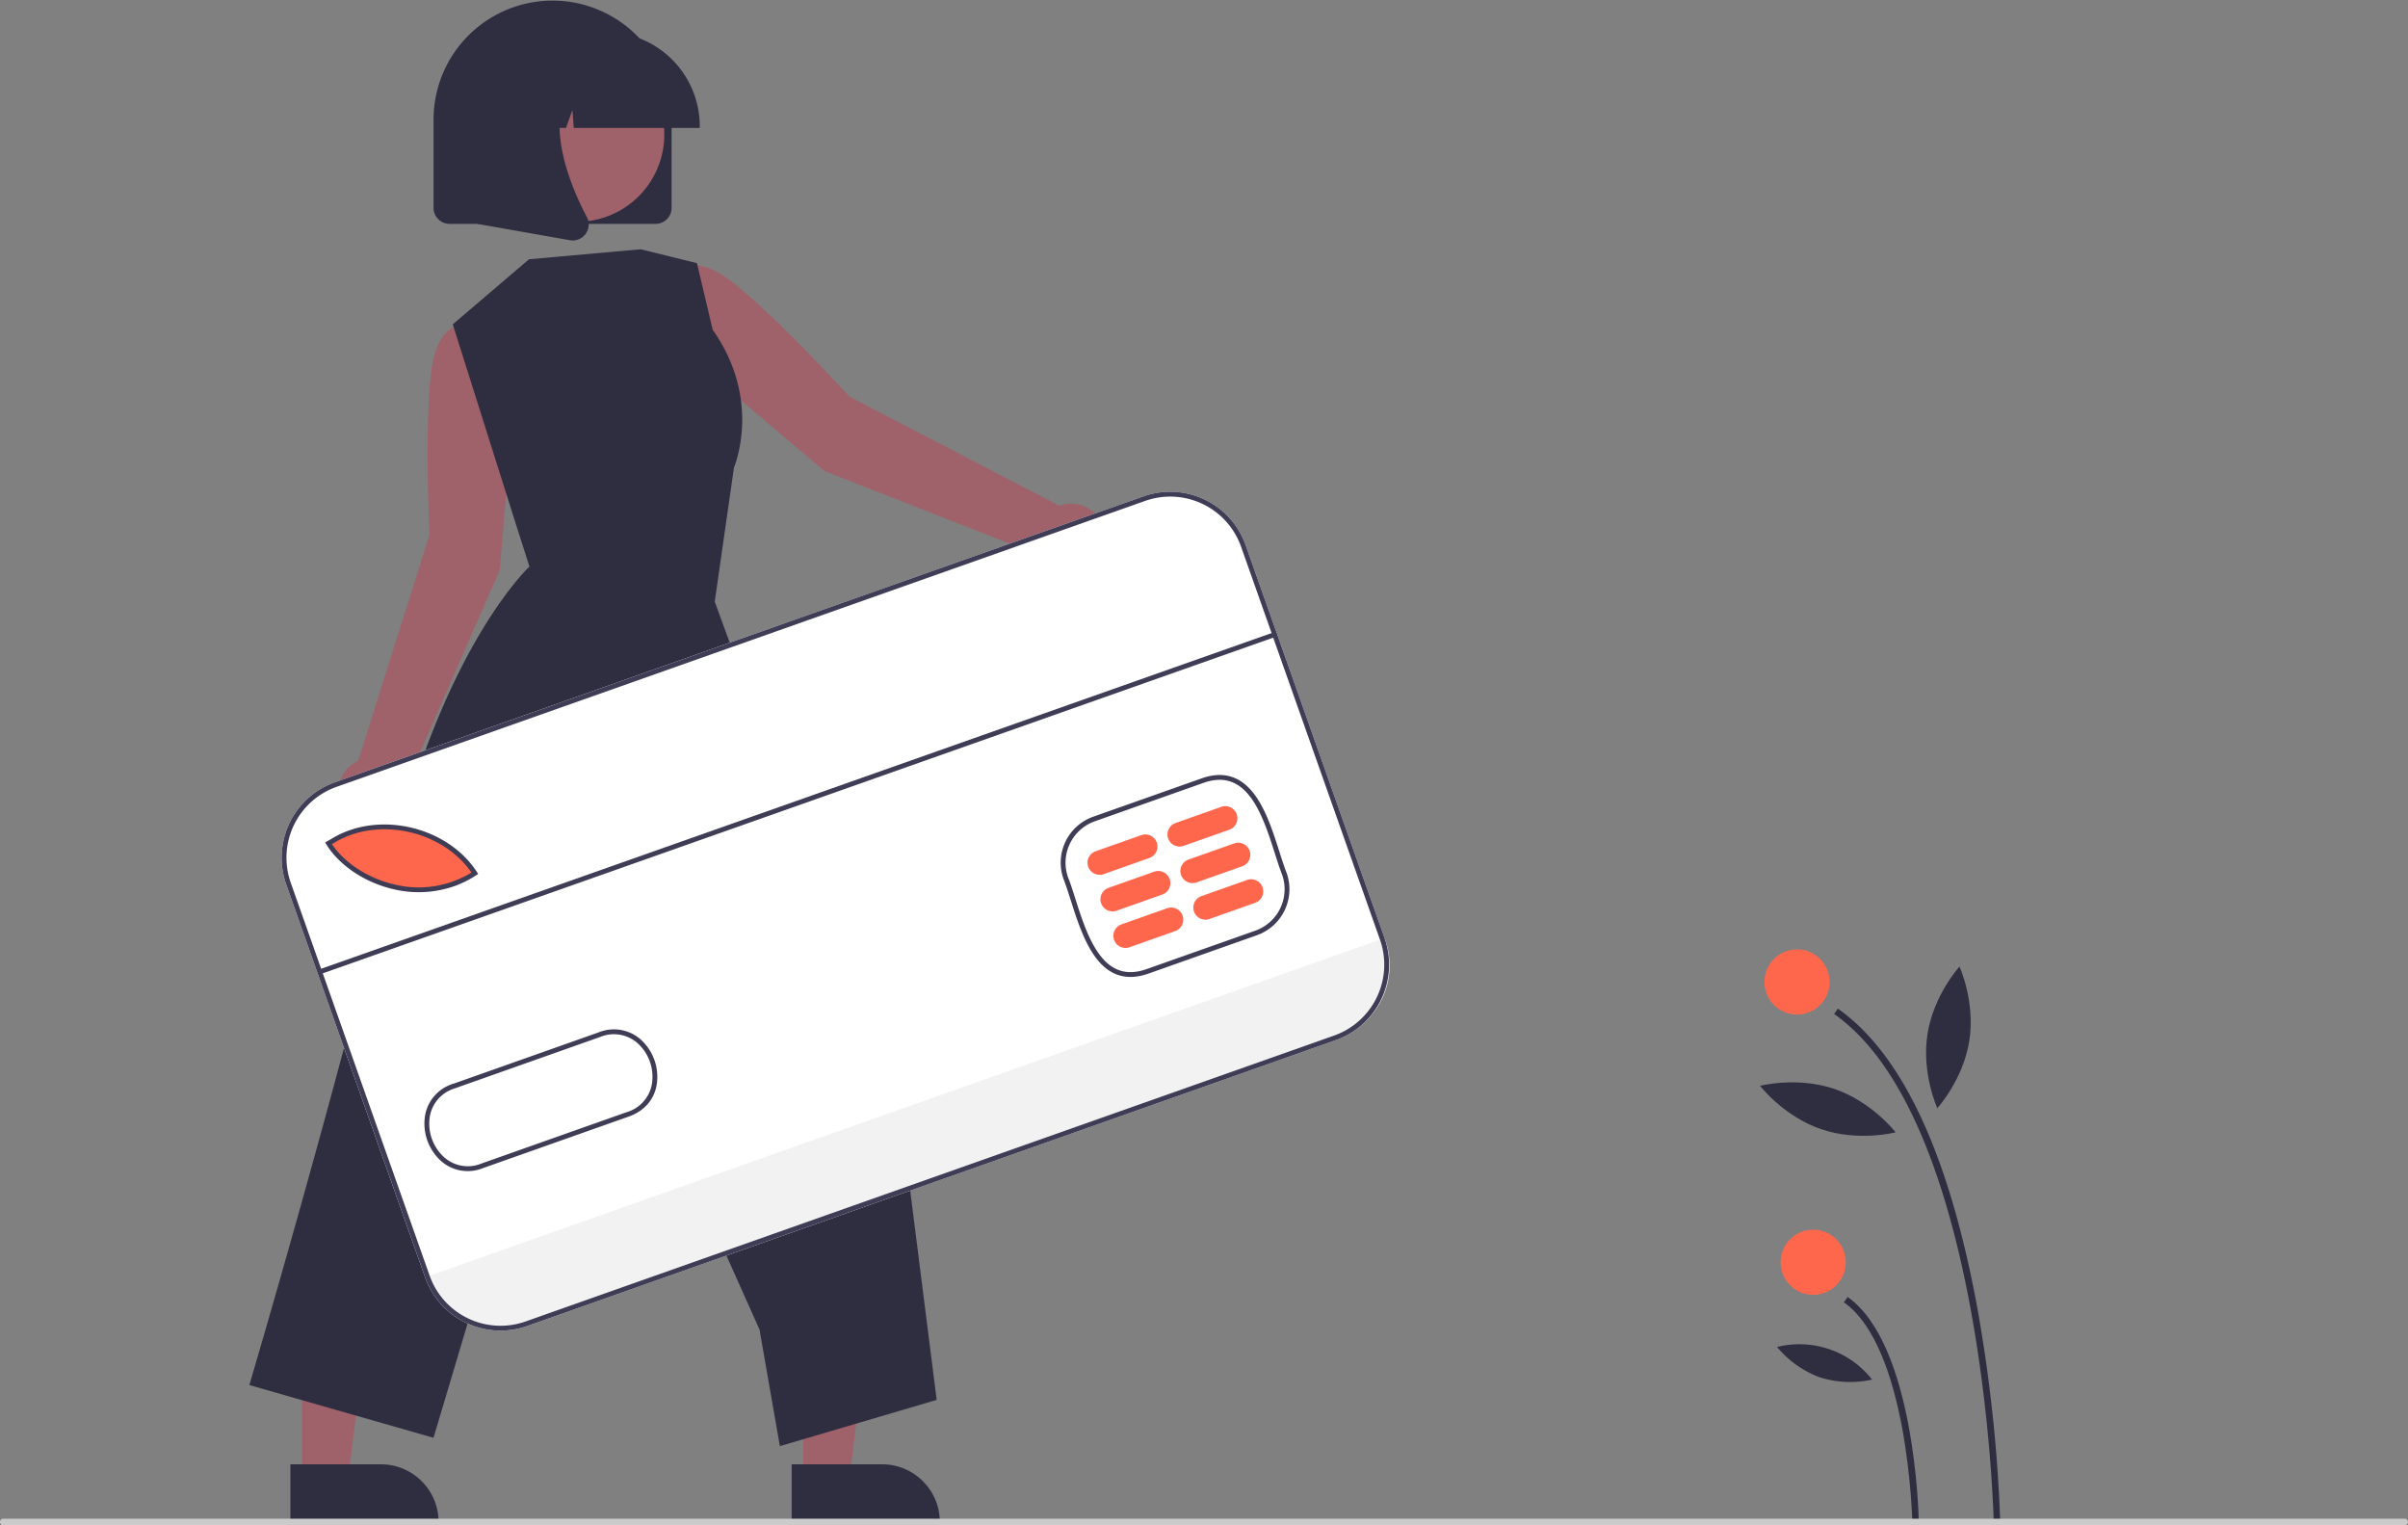 <?xml version="1.0" encoding="UTF-8"?> <svg xmlns="http://www.w3.org/2000/svg" xmlns:xlink="http://www.w3.org/1999/xlink" data-name="Layer 1" width="739" height="468" viewBox="0 0 739 468"><rect x="0" y="0" width="739" height="468" fill="#808080" stroke="none"/><path d="M853.244,705.755l2-.039a463.831,463.831,0,0,0-7.1-66.287c-8.648-46.881-23.029-77.67-42.743-91.512l-1.148,1.637C850.304,581.888,853.22,704.52,853.244,705.755Z" transform="translate(-241.376 -238.423)" fill="#2f2e41"></path><path d="M828.244,705.277l2-.039c-.043-2.215-1.293-54.414-21.843-68.842l-1.148,1.637C826.973,651.878,828.234,704.745,828.244,705.277Z" transform="translate(-241.376 -238.423)" fill="#2f2e41"></path><circle cx="551.498" cy="301.313" r="10" fill="#ff674d"></circle><circle cx="556.45" cy="387.313" r="10" fill="#ff674d"></circle><path d="M832.905,555.73c-1.879,12.004,3.019,22.741,3.019,22.741s7.945-8.726,9.825-20.73-3.019-22.741-3.019-22.741S834.784,543.726,832.905,555.73Z" transform="translate(-241.376 -238.423)" fill="#2f2e41"></path><path d="M800.218,584.884c11.493,3.942,22.919.99,22.919.99s-7.208-9.344-18.701-13.286-22.919-.99-22.919-.99S788.725,580.942,800.218,584.884Z" transform="translate(-241.376 -238.423)" fill="#2f2e41"></path><path d="M799.848,661.045a31.135,31.135,0,0,0,16.064.694,28.374,28.374,0,0,0-29.172-10.006A31.134,31.134,0,0,0,799.848,661.045Z" transform="translate(-241.376 -238.423)" fill="#2f2e41"></path><path d="M566.473,393.62,502,360.094s-21.651-23.843-35.248-34.613-17.783-2.858-17.783-2.858l-5.716,9.526,13.813,19.212,37.312,31.596,66.67,26.113a10.572,10.572,0,1,0,5.424-15.451Z" transform="translate(-241.376 -238.423)" fill="#9f616a"></path><path d="M398.773,364.625l-3.817-23.352-10.778-2.694s-8.554-2.635-10.553,14.595-.449,49.399-.449,49.399l-21.883,69.295a10.596,10.596,0,1,0,14.761,7.09l28.678-65.608Z" transform="translate(-241.376 -238.423)" fill="#9f616a"></path><polygon points="246.545 453.915 260.648 453.914 267.358 399.515 246.542 399.516 246.545 453.915" fill="#9f616a"></polygon><path d="M484.324,687.733l27.775-.001h.001a17.701,17.701,0,0,1,17.7,17.7v.575l-45.476.002Z" transform="translate(-241.376 -238.423)" fill="#2f2e41"></path><polygon points="92.716 453.915 106.82 453.914 113.529 399.515 92.714 399.516 92.716 453.915" fill="#9f616a"></polygon><path d="M330.495,687.733l27.775-.001h.001a17.701,17.701,0,0,1,17.7,17.7v.575l-45.476.002Z" transform="translate(-241.376 -238.423)" fill="#2f2e41"></path><path d="M403.719,317.976l-23.393,19.969,19.198,60.753,4.332,13.566s-26.45,24.387-42.816,92.512-43.138,158.647-43.138,158.647l56.512,16.177L420.39,525.494l54.079,120.901,6.244,35.759,48.126-14.19-11.352-89.682-56.761-155.241,5.896-41.152s8.854-20.54-6.527-42.287l-4.825-20.434-17.283-4.257Z" transform="translate(-241.376 -238.423)" fill="#2f2e41"></path><path d="M442.582,307.12H379.336a4.913,4.913,0,0,1-4.907-4.907v-27.261a36.53,36.53,0,0,1,73.059,0v27.261A4.913,4.913,0,0,1,442.582,307.12Z" transform="translate(-241.376 -238.423)" fill="#2f2e41"></path><circle cx="418.465" cy="279.703" r="26.782" transform="translate(-269.059 274.303) rotate(-61.337)" fill="#9f616a"></circle><path d="M456.131,277.678H417.458l-.397-5.552-1.983,5.552H409.123l-.786-11.004-3.93,11.004h-11.522v-.545a28.929,28.929,0,0,1,28.896-28.897h5.452a28.929,28.929,0,0,1,28.897,28.897Z" transform="translate(-241.376 -238.423)" fill="#2f2e41"></path><path d="M417.141,312.209a5.012,5.012,0,0,1-.868-.077l-28.318-4.996V260.334h31.173l-.772.9c-10.738,12.523-2.648,32.829,3.13,43.819a4.834,4.834,0,0,1-.384,5.133A4.887,4.887,0,0,1,417.141,312.209Z" transform="translate(-241.376 -238.423)" fill="#2f2e41"></path><path d="M651.33,557.568,403.149,645.315a24.567,24.567,0,0,1-31.315-14.956l-42.634-120.585a24.567,24.567,0,0,1,14.956-31.315l248.181-87.747a24.567,24.567,0,0,1,31.315,14.956l42.634,120.585A24.567,24.567,0,0,1,651.33,557.568Z" transform="translate(-241.376 -238.423)" fill="#fff"></path><path d="M666.286,526.253l.226.638A23.435,23.435,0,0,1,652.224,556.795L402.802,644.98a23.433,23.433,0,0,1-29.901-14.281l-.226-.638Z" transform="translate(-241.376 -238.423)" fill="#f2f2f2"></path><path d="M387.661,506.456c-16.451,10.825-37.534,2.678-44.908-9.188l1.176-.668C357.934,487.871,378.732,492.735,387.661,506.456Z" transform="translate(-241.376 -238.423)" fill="#ff674d"></path><path d="M593.812,537.167c-4.027,1.424-7.652,1.358-10.777-.194-7.063-3.509-10.377-13.914-13.04-22.275-.775-2.432-1.507-4.73-2.252-6.608l-.011-.029a14.974,14.974,0,0,1,9.074-19.012l33.382-11.803c4.021-1.422,7.643-1.357,10.765.193,7.061,3.505,10.378,13.906,13.043,22.264.777,2.437,1.511,4.739,2.259,6.62a14.983,14.983,0,0,1-9.07,19.043ZM569.131,507.556c.762,1.923,1.5,4.239,2.281,6.691,2.578,8.093,5.786,18.166,12.285,21.395,2.789,1.386,5.936,1.426,9.619.124l33.372-11.799a13.486,13.486,0,0,0,8.175-17.121c-.756-1.9-1.498-4.226-2.283-6.689-2.58-8.09-5.791-18.159-12.287-21.384-2.786-1.383-5.93-1.423-9.608-.123l-33.38,11.802A13.483,13.483,0,0,0,569.131,507.556Z" transform="translate(-241.376 -238.423)" fill="#3f3d56"></path><path d="M380.742,510.354a33.179,33.179,0,0,1-18.239,1.003c-8.841-1.941-16.864-7.22-20.938-13.774l-.408-.657,1.835-1.043c14.216-8.855,35.533-4.054,44.734,10.082l.403.62-.618.407A31.219,31.219,0,0,1,380.742,510.354Zm-37.493-12.907c3.987,5.925,11.407,10.664,19.574,12.457a31,31,0,0,0,23.239-3.75c-9.001-13.019-28.942-17.338-42.296-9.002Z" transform="translate(-241.376 -238.423)" fill="#3f3d56"></path><path d="M389.461,596.902a12.343,12.343,0,0,1-12.551-2.084,15.439,15.439,0,0,1-5.051-14.271,12.386,12.386,0,0,1,8.699-9.603l44.479-15.726a12.408,12.408,0,0,1,12.792,2.013,15.439,15.439,0,0,1,5.044,14.271c-.878,4.59-3.977,7.971-8.701,9.59L389.694,596.818Q389.577,596.861,389.461,596.902Zm-8.626-24.48a10.931,10.931,0,0,0-7.515,8.404,13.909,13.909,0,0,0,4.55,12.856,10.941,10.941,0,0,0,11.316,1.737l44.501-15.734a10.958,10.958,0,0,0,7.725-8.463,13.907,13.907,0,0,0-4.545-12.857,10.988,10.988,0,0,0-11.325-1.749L381.04,572.352c-.068.023-.137.046-.204.07Z" transform="translate(-241.376 -238.423)" fill="#3f3d56"></path><path d="M594.109,501.688l-14.022,4.957a3.718,3.718,0,1,1-2.479-7.011l14.022-4.957a3.718,3.718,0,1,1,2.479,7.011Z" transform="translate(-241.376 -238.423)" fill="#ff674d"></path><path d="M598.075,512.906l-14.022,4.957a3.718,3.718,0,1,1-2.479-7.011l14.022-4.957a3.718,3.718,0,0,1,2.479,7.011Z" transform="translate(-241.376 -238.423)" fill="#ff674d"></path><path d="M602.041,524.123l-14.022,4.957a3.718,3.718,0,0,1-2.479-7.011l14.022-4.957a3.718,3.718,0,1,1,2.479,7.011Z" transform="translate(-241.376 -238.423)" fill="#ff674d"></path><path d="M618.647,493.013l-14.022,4.957a3.718,3.718,0,1,1-2.479-7.011l14.022-4.957a3.718,3.718,0,1,1,2.479,7.011Z" transform="translate(-241.376 -238.423)" fill="#ff674d"></path><path d="M622.613,504.23l-14.022,4.957a3.718,3.718,0,1,1-2.479-7.011l14.022-4.957a3.718,3.718,0,0,1,2.479,7.011Z" transform="translate(-241.376 -238.423)" fill="#ff674d"></path><path d="M626.579,515.447l-14.022,4.957a3.718,3.718,0,1,1-2.479-7.011l14.022-4.957a3.718,3.718,0,0,1,2.479,7.011Z" transform="translate(-241.376 -238.423)" fill="#ff674d"></path><rect x="330.664" y="483.779" width="311.422" height="1.487" transform="matrix(0.943, -0.333, 0.333, 0.943, -375.069, -48.584)" fill="#3f3d56"></rect><path d="M651.33,557.568,403.149,645.315a24.567,24.567,0,0,1-31.315-14.956l-42.634-120.585a24.567,24.567,0,0,1,14.956-31.315l248.181-87.747a24.567,24.567,0,0,1,31.315,14.956l42.634,120.585A24.567,24.567,0,0,1,651.33,557.568ZM344.651,479.861a23.078,23.078,0,0,0-14.049,29.417l42.634,120.585a23.078,23.078,0,0,0,29.417,14.049L650.834,556.166a23.078,23.078,0,0,0,14.049-29.417l-42.634-120.585a23.078,23.078,0,0,0-29.417-14.049Z" transform="translate(-241.376 -238.423)" fill="#3f3d56"></path><path d="M979.376,706.423h-737a1,1,0,0,1,0-2h737a1,1,0,0,1,0,2Z" transform="translate(-241.376 -238.423)" fill="#cbcbcb"></path></svg> 
